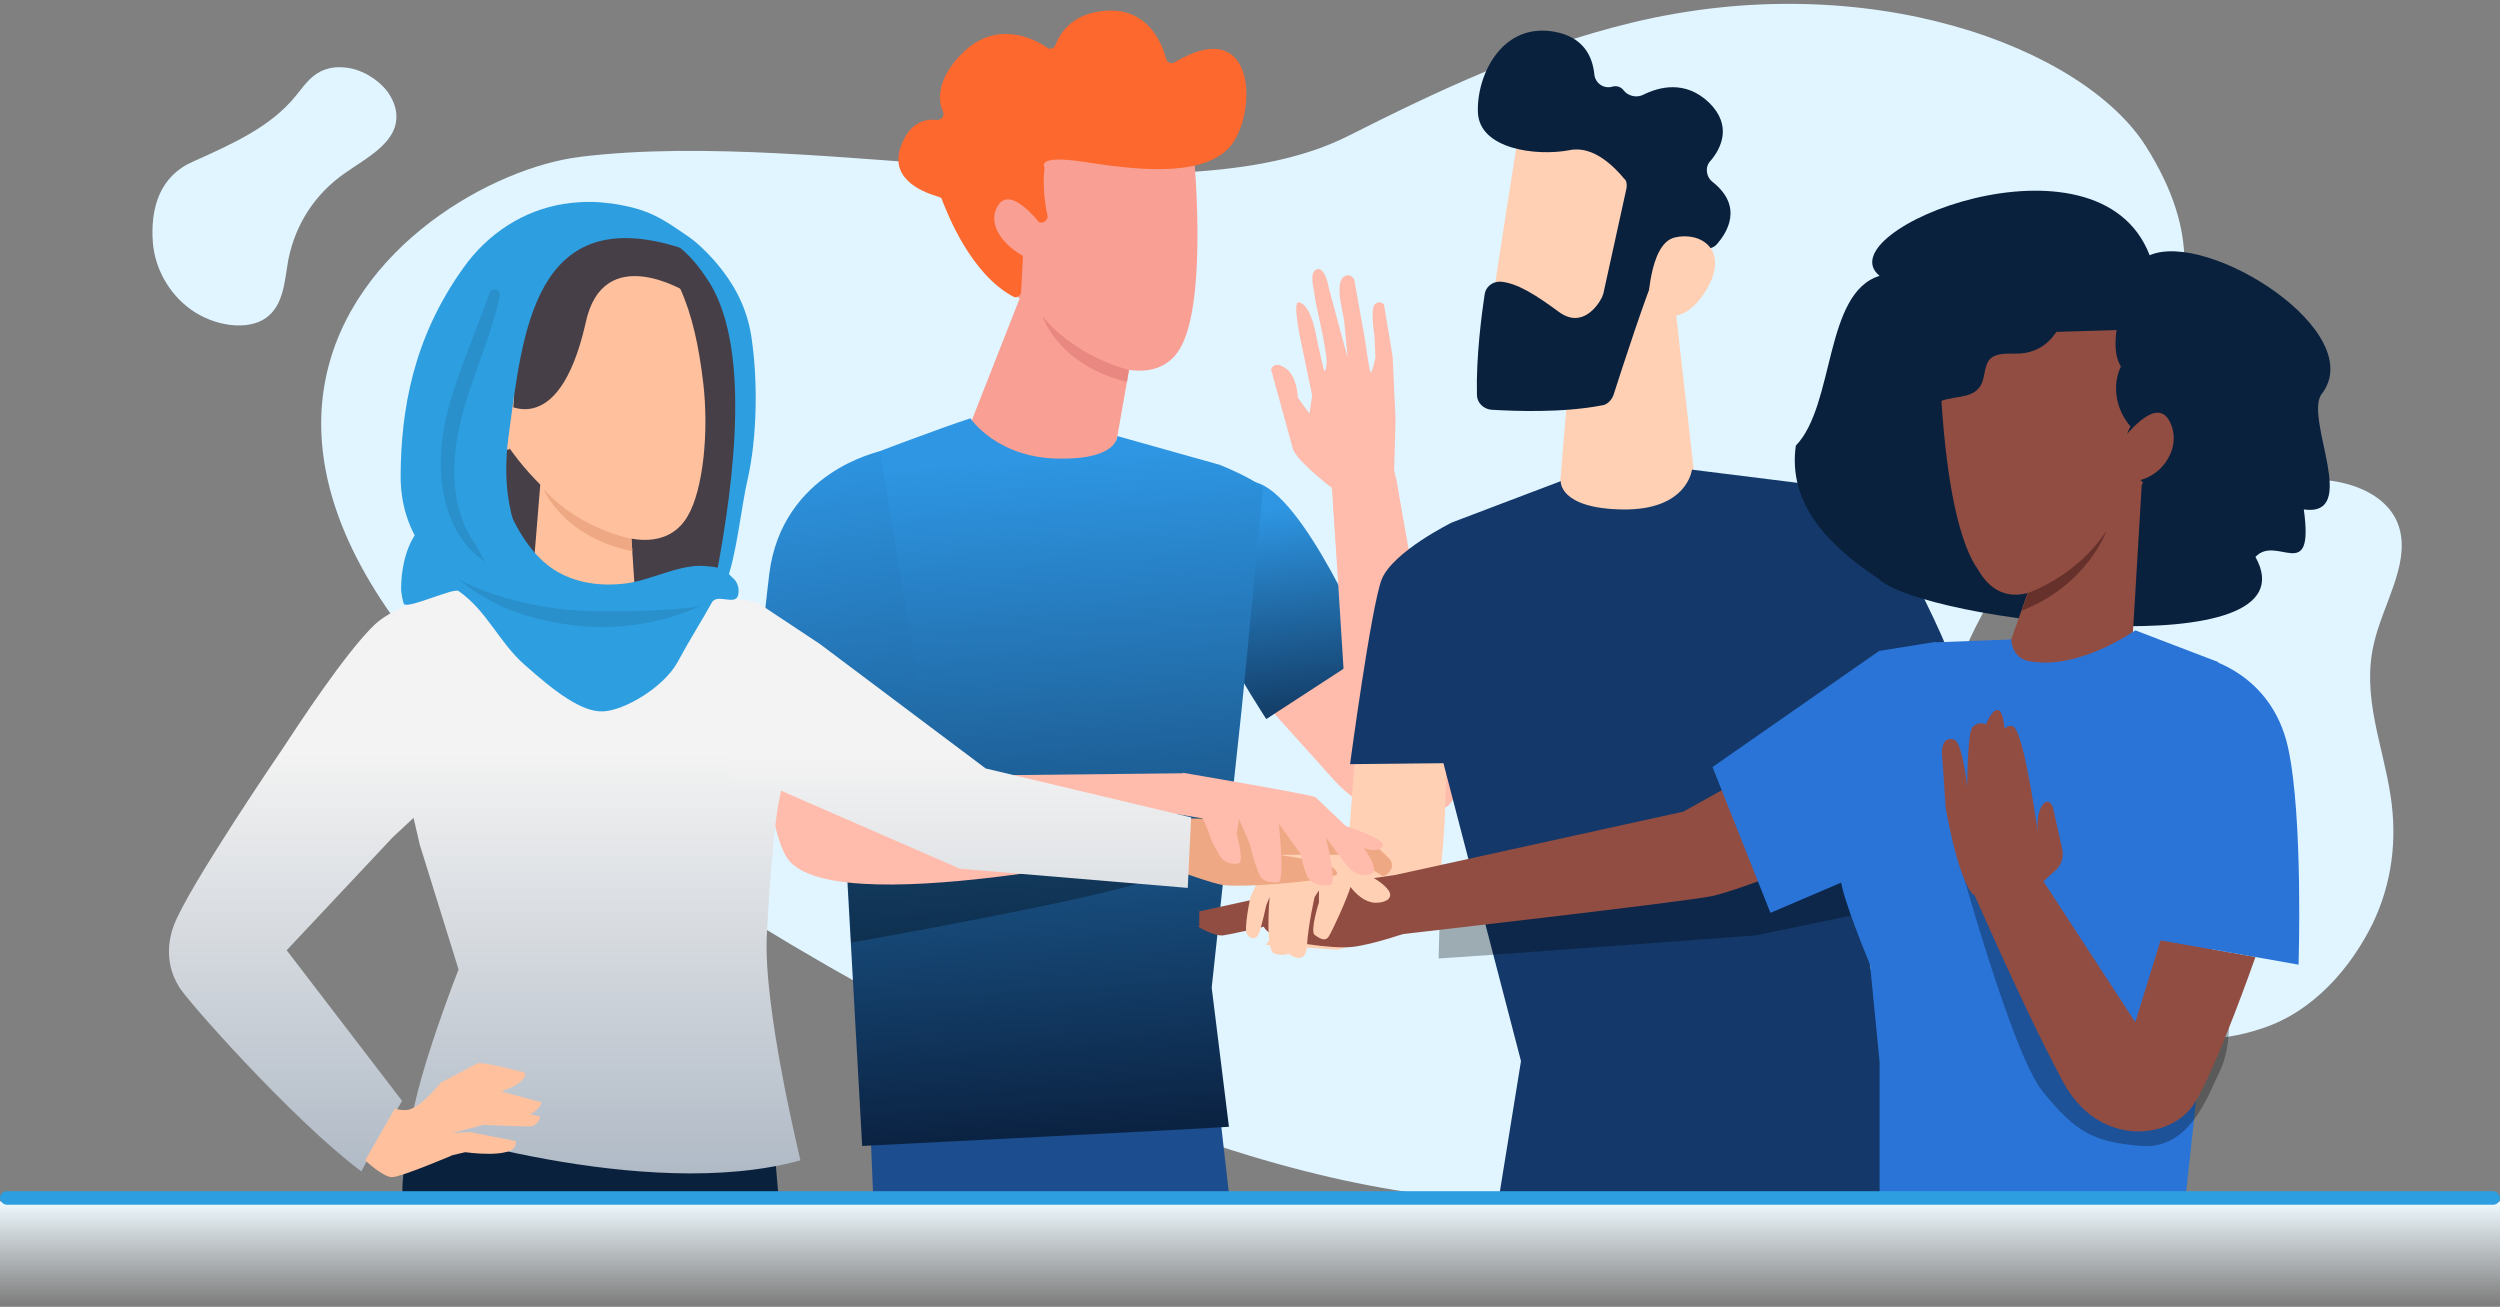 <svg xmlns="http://www.w3.org/2000/svg" width="308" height="161" viewBox="0 0 308 161" fill="none"><rect x="0" y="0" width="308" height="161" fill="#808080" stroke="none"/><path d="M36.424 11.83C37.354 10.704 38.138 9.48 39.51 8.795C40.343 8.403 41.273 8.207 42.302 8.305C43.331 8.354 44.359 8.697 45.339 9.235C46.27 9.774 47.103 10.459 47.739 11.291C48.327 12.123 48.719 13.005 48.817 13.935C49.16 17.459 45.339 19.32 42.498 21.327C38.824 23.872 36.424 27.593 35.542 31.901C35.052 34.544 35.003 37.53 32.799 39.146C30.496 40.81 26.332 40.174 23.491 38.117C20.65 36.062 19.082 32.88 18.837 29.942C18.494 25.586 19.719 21.669 23.785 19.907C28.586 17.753 33.337 15.648 36.424 11.83Z" fill="#E0F5FF"></path><path d="M278.76 126.674C285.128 124.569 289.635 119.135 292.231 113.946C294.778 108.757 295.317 103.274 294.533 98.134C293.603 91.819 290.908 85.798 292.476 79.238C293.554 74.539 296.787 69.692 295.66 65.287C294.337 59.951 286.646 57.895 279.739 59.706C267.101 63.035 261.859 74.441 257.157 85.602C250.396 101.757 254.707 134.8 278.76 126.674Z" fill="#E0F5FF"></path><path d="M238.052 99.848C237.954 89.127 241.285 80.364 245.841 72.826C259.606 50.258 277.927 39.489 264.358 17.998C256.667 5.858 230.116 -4.275 200.92 2.823C188.38 5.858 177.113 11.194 166.042 16.775C144.684 27.544 101.38 15.649 71.498 19.32C49.993 21.964 2.182 58.091 92.954 113.652C191.417 173.864 238.444 145.619 238.052 99.848Z" fill="#E0F5FF"></path><path d="M194.17 35.879L192.223 59.339C191.987 61.998 194.111 64.184 196.706 64.125C199.537 64.066 200.658 66.844 203.843 66.371C207.265 65.898 209.565 62.471 208.798 59.043L205.908 33.574L194.17 35.879Z" fill="#FFD0B4"></path><path d="M187.386 15.019C187.15 15.373 183.257 41.138 183.257 41.138L197.886 43.029L205.2 19.155C205.318 19.214 190.571 9.228 187.386 15.019Z" fill="#FFD0B4"></path><path d="M200.363 23.292L197.532 36.174C197.473 36.352 197.414 36.47 197.355 36.647C196.883 37.593 194.936 40.547 192.046 38.42C189.392 36.47 186.914 34.815 184.791 34.697C183.847 34.697 183.021 35.347 182.903 36.292C182.549 38.656 181.841 43.975 181.959 48.643C181.959 49.588 182.726 50.357 183.67 50.475C186.501 50.652 192.459 50.889 197.355 49.943C198.004 49.884 198.535 49.293 198.771 48.702C199.773 45.57 202.9 35.938 204.079 33.456C205.259 31.092 208.857 30.738 210.273 30.62C210.804 30.62 211.217 30.442 211.571 30.029C212.691 28.729 214.874 25.479 210.981 22.406C210.155 21.756 210.037 20.515 210.745 19.806C212.102 18.21 213.399 15.433 210.568 12.655C207.619 9.819 204.374 10.705 202.369 11.71C201.602 12.064 200.599 11.828 200.068 11.178C199.773 10.764 199.242 10.469 198.535 10.705C197.473 10.942 196.47 10.173 196.411 9.051C196.175 6.982 195.113 4.56 191.515 3.91C185.027 2.728 181.9 9.287 182.077 13.837C182.254 18.387 189.274 19.274 193.344 18.506C196.352 17.855 199.007 20.692 200.127 22.051C200.363 22.169 200.481 22.76 200.363 23.292Z" fill="#0A213E"></path><path d="M203.018 37.947C203.018 37.947 203.077 30.028 206.321 29.26C209.506 28.492 213.045 30.738 210.332 35.524C206.911 41.433 203.018 37.947 203.018 37.947Z" fill="#FFD0B4"></path><path d="M126.807 33.751L118.431 55.084C118.313 55.438 118.431 55.852 118.726 56.088C120.672 57.329 127.574 62.056 136.009 56.384C136.953 55.852 137.425 54.847 137.661 53.724L141.141 33.987L126.807 33.751Z" fill="#F99F93"></path><path d="M146.98 17.914C146.98 17.914 148.986 37.002 145.329 43.029C141.73 48.938 131.526 44.27 124.506 35.465L124.978 15.905L146.98 17.914Z" fill="#F99F93"></path><path d="M128.341 27.428C128.695 27.428 129.167 26.955 129.049 26.542C128.754 25.301 128.4 22.701 128.695 20.633C128.695 20.633 127.515 19.037 133.414 19.923C139.194 20.81 147.924 22.051 151.464 18.151C154.885 14.369 155.062 1.486 144.68 7.691C144.326 7.927 143.795 7.691 143.677 7.277C143.205 5.446 141.554 1.191 136.658 1.309C132.116 1.427 130.582 4.146 130.051 5.505C129.874 5.977 129.403 6.155 128.99 5.859C127.279 4.677 122.737 2.491 118.667 6.45C115.364 9.641 115.541 12.418 116.19 13.778C116.367 14.25 116.072 14.782 115.423 14.782C113.948 14.605 112.002 15.078 110.94 18.151C109.524 22.346 114.243 23.823 115.6 24.237C115.836 24.296 116.072 24.414 116.072 24.651C116.72 26.305 119.552 33.692 124.802 36.529C125.215 36.824 125.863 36.41 125.804 35.879L126.217 27.96C126.217 27.605 126.453 27.31 126.866 27.31L128.341 27.428Z" fill="#FC682D"></path><path d="M128.99 28.669C128.99 28.669 124.625 22.228 122.855 25.478C121.085 28.728 126.158 32.687 129.579 32.451L128.99 28.669Z" fill="#F99F93"></path><path d="M107.577 147.505L106.87 129.954L149.281 128.418L151.464 147.564H107.577V147.505Z" fill="#1B4D8F"></path><path d="M147.04 76.889L161.963 93.435C164.441 96.153 166.21 98.694 169.69 99.64C172.168 100.349 177.359 100.644 178.656 98.99C180.485 96.744 181.606 92.903 179.069 88.058C177.418 84.867 162.966 71.984 162.966 71.984L147.04 76.889Z" fill="#FFBBAB"></path><path d="M152.112 81.853C152.171 82.68 156.005 88.589 156.005 88.589L168.806 80.257C168.806 80.257 160.606 60.697 154.59 59.398L152.112 81.853Z" fill="url(#paint0_linear_215_22147)"></path><path d="M171.755 57.802L171.932 51.715L171.578 43.974L170.516 37.592C170.516 37.592 170.221 36.942 169.454 37.415C168.746 37.888 169.336 41.374 169.336 41.374L169.454 44.033C169.454 44.033 169.041 46.042 168.864 45.865C168.687 45.688 168.216 42.142 168.216 42.142L166.859 34.519C166.859 34.519 166.564 33.692 165.738 33.987C165.266 34.165 164.971 34.874 165.03 36.056C165.089 37.238 165.561 39.069 165.62 39.719C165.679 40.37 166.033 44.092 166.033 44.092L163.733 35.583C163.733 35.583 163.32 32.865 162.258 33.16C161.196 33.574 161.904 35.583 161.963 36.41C162.022 37.297 163.497 43.088 163.438 44.683C163.32 46.279 163.084 45.511 163.084 45.511C163.084 45.511 162.435 42.851 162.022 40.724C161.55 38.597 160.842 37.415 160.016 37.238C159.191 37.06 160.252 41.965 160.252 41.965L161.668 48.761L161.314 50.947L159.898 48.997C159.898 48.997 159.839 46.397 158.424 45.392C156.949 44.329 156.595 45.511 156.595 45.511L159.309 55.379C159.957 56.975 164.087 60.106 164.087 60.106L164.794 70.034L173.937 69.798L171.755 57.802Z" fill="#FFBBAB"></path><path d="M166.151 92.371L164.205 61.466L171.991 58.807L177.595 92.371H166.151Z" fill="#FFBBAB"></path><path d="M152.938 87.703L153.528 81.794L155.593 60.107C154.531 58.984 150.284 57.27 150.284 57.27L137.661 53.724C137.661 53.724 137.72 56.502 130.936 56.502C122.914 56.62 119.552 51.538 119.552 51.538C115.541 52.838 106.752 56.206 106.752 56.206L103.743 84.453L103.566 93.731L106.221 141.182C106.221 141.182 150.579 138.937 151.405 138.818L149.281 121.681L152.938 87.703Z" fill="url(#paint1_linear_215_22147)"></path><path opacity="0.3" d="M104.392 107.44L104.864 116.127C104.864 116.127 136.127 110.631 141.908 108.268C149.045 105.372 152.938 102.89 152.938 102.89L153.056 99.876L104.392 107.44Z" fill="black"></path><path d="M105.218 58.629C105.218 58.629 97.727 59.811 96.193 69.384C95.19 75.53 92.713 98.222 96.842 105.49C101.62 113.94 144.149 104.367 144.149 104.367L145.801 95.267L112.414 95.622L108.226 72.516L105.218 58.629Z" fill="#FFBBAB"></path><path d="M93.185 90.776H114.184L108.403 55.616C108.403 55.616 96.37 58.098 94.777 70.684C93.244 83.389 93.185 90.776 93.185 90.776Z" fill="url(#paint2_linear_215_22147)"></path><path d="M166.859 93.967L166.21 102.949L163.202 106.731L155.946 116.422L164.735 117.013C164.735 117.013 175.058 114.413 176.592 111.222C178.125 108.031 178.184 93.967 178.184 93.967H166.859Z" fill="#FFD0B4"></path><path d="M184.555 148.215L235.401 147.978L227.143 99.995L226.907 85.694L223.604 59.752L208.445 57.861C208.445 57.861 207.914 62.884 199.892 62.766C192.046 62.648 192.282 59.28 192.282 59.28L178.892 64.362C178.892 64.362 171.578 67.966 170.221 71.394C168.924 74.762 166.328 94.144 166.328 94.144L177.831 94.026L187.386 130.723L184.555 148.215Z" fill="#133869"></path><path d="M223.25 60.106C223.25 60.106 228.913 60.697 231.921 64.716C234.752 68.379 240.061 79.903 239.943 80.198C239.825 80.493 227.261 88.707 227.261 88.707L224.135 82.975L223.25 60.106Z" fill="#133869"></path><path d="M147.629 114.177C147.629 114.177 149.516 115.359 150.696 115.241C151.876 115.063 155.71 114.177 155.71 114.177C155.71 114.177 155.769 114.532 156.831 115.241C157.834 115.95 164.027 116.954 166.623 116.659C169.218 116.363 173.583 114.827 173.583 114.827L172.285 107.736L160.665 109.45L147.747 112.286V113.35V114.118H147.629V114.177Z" fill="#924D42"></path><path d="M154.059 110.513C154.059 110.513 153.174 114.532 153.646 115.122C154.118 115.713 154.708 115.832 155.062 115.063C155.415 114.295 156.005 111.518 156.005 111.518L156.418 110.513C156.418 110.513 155.828 117.132 157.008 117.486C158.07 117.841 158.719 117.486 158.719 117.486C158.719 117.486 160.901 119.2 161.019 116.482C161.196 113.763 161.963 110.513 161.963 110.513L162.494 109.686V111.163C162.494 111.163 161.373 114.709 161.963 115.182C162.612 115.654 163.261 116.009 163.674 115.418C164.087 114.827 165.974 110.69 166.387 109.272C166.387 109.272 167.685 111.163 169.454 111.222C170.811 111.222 171.637 110.631 171.106 109.745C170.516 108.859 169.1 108.09 169.1 108.09L167.272 103.658L162.789 102.536H157.657L154.059 110.513Z" fill="#FFD0B4"></path><path d="M143.146 106.553C143.146 106.553 148.042 108.444 150.342 108.976C152.643 109.508 164.853 108.444 164.735 107.617C164.617 106.849 163.024 106.14 161.904 106.021C160.783 105.844 157.598 105.312 157.598 105.312H166.21L170.398 107.972C170.398 107.972 171.872 107.381 171.401 106.14C171.165 105.49 167.861 102.949 167.861 102.949L159.78 100.999L145.977 100.821L143.146 106.553Z" fill="#EFA884"></path><path d="M145.742 95.208C145.742 95.208 161.786 97.926 162.081 98.222C162.376 98.517 165.797 101.767 165.797 101.767C165.797 101.767 171.106 103.481 170.339 104.308C169.572 105.136 168.039 104.486 168.039 104.486C168.039 104.486 170.044 107.204 168.982 107.618C167.98 108.09 166.859 107.677 166.151 106.849C165.443 106.081 163.32 103.126 163.32 103.126C163.32 103.126 164.853 108.918 163.851 109.036C162.907 109.154 161.432 109.095 160.901 107.618C160.37 106.14 160.311 105.313 160.311 105.313L157.539 101.472C157.539 101.472 158.306 108.149 157.539 108.681C157.539 108.681 155.71 108.977 155.18 107.795C154.59 106.613 153.941 103.895 153.941 103.895L152.643 100.881L152.348 102.713C152.348 102.713 153.351 106.199 152.584 106.377C151.817 106.554 150.756 106.258 150.284 105.431C149.812 104.604 149.222 103.658 149.045 102.89C148.927 102.417 148.16 100.822 148.16 100.822L144.208 100.172L145.742 95.208Z" fill="#FFBBAB"></path><path opacity="0.3" d="M177.241 118.077C178.243 118.077 216.29 115.241 216.29 115.241L229.68 112.463L226.377 97.572L177.359 113.409L177.241 118.077Z" fill="black"></path><path d="M172.168 107.736L207.383 99.995C207.383 99.995 239.413 82.149 239.885 81.853C240.415 81.499 237.407 99.995 237.407 99.995C237.407 99.995 216.821 109.095 210.922 110.395C207.678 111.104 172.404 115.123 172.404 115.123L172.168 107.736Z" fill="#924D42"></path><path d="M218.118 112.463L210.981 94.499L231.508 80.198L238.469 79.075L236.64 104.544L218.118 112.463Z" fill="#2A74D8"></path><path d="M264.836 31.446C272.091 28.314 292.087 41.02 285.953 48.642C284.006 51.834 290.731 63.711 283.829 62.766C285.127 72.162 280.467 65.779 277.872 68.616C285.54 82.385 236.817 76.594 231.39 71.275C225.256 67.198 220.242 62.057 221.245 54.906C226.081 49.883 224.725 36.056 231.567 33.987C224.725 28.433 258.465 14.9 264.836 31.446Z" fill="#0A213E"></path><path d="M263.892 59.22L262.653 80.021C262.771 80.316 262.653 80.73 262.359 80.907C260.589 82.03 255.811 89.358 248.202 84.217C247.376 83.685 246.904 82.798 246.727 81.794L253.57 62.352L263.892 59.22Z" fill="#924D42"></path><path d="M238.882 41.315C238.882 41.315 238.882 63.475 243.719 70.212C247.022 76.003 254.041 74.407 265.013 58.038L264.6 40.547L238.882 41.315Z" fill="#924D42"></path><path d="M232.747 52.188C232.806 50.947 233.16 49.765 234.104 48.819C234.576 48.347 235.166 47.933 235.578 47.401C236.463 46.219 236.345 44.624 236.758 43.265C237.289 41.433 238.705 39.955 240.474 39.246C242.008 38.714 243.719 38.773 245.075 38.005C246.078 37.474 246.904 36.528 247.966 36.055C250.089 35.11 252.508 36.173 254.513 37.296C254.926 38.833 253.923 40.192 252.979 41.374C252.036 42.674 250.443 43.501 248.791 43.56C247.553 43.619 246.078 43.383 245.193 44.21C244.308 45.156 244.662 46.751 243.837 47.756C242.716 49.233 240.238 48.701 238.646 49.647C237.407 50.356 236.817 51.833 236.227 53.133C235.578 54.433 234.458 55.733 233.042 55.674C232.924 54.611 232.629 53.37 232.747 52.188Z" fill="#0A213E"></path><path d="M261.65 37.475C265.838 39.602 268.729 43.561 271.914 46.929C272.858 47.993 273.802 49.057 273.979 50.357C274.097 51.48 273.684 52.602 273.094 53.489C271.442 56.502 270.911 57.389 268.08 59.575L265.308 60.698C262.358 58.275 261.002 55.084 262.476 52.543C260.648 50.416 260.176 47.461 261.296 45.157C260.058 43.207 260.766 39.543 261.65 37.475Z" fill="#0A213E"></path><path d="M273.271 81.557L263.066 77.657C263.066 77.657 256.283 82.503 250.207 81.498C247.789 81.203 247.789 78.78 247.789 78.78L238.41 79.135C238.41 79.135 229.857 86.226 228.087 93.494C227.025 97.808 226.79 103.363 226.79 108.267C226.79 110.217 230.388 118.845 230.388 118.845L231.567 130.841V148.037H269.201L274.864 96.153L273.271 81.557Z" fill="#2A74D8"></path><path opacity="0.3" d="M240.651 103.481C240.651 103.481 247.73 129.718 251.682 134.505C255.634 139.35 257.757 140.71 263.833 141.182C269.909 141.655 272.15 134.623 273.507 131.905C274.864 129.127 274.628 125.05 274.628 125.05L266.37 120.382L259.822 131.196L242.893 102.949L240.651 103.481Z" fill="black"></path><path d="M241.772 106.849C241.772 106.849 248.968 123.631 254.159 133.263C258.524 141.418 267.431 140.473 270.321 135.982C273.153 131.432 277.872 117.899 277.872 117.899L266.192 115.831L263.066 125.936L249.735 105.49L241.772 106.849Z" fill="#924D42"></path><path d="M254.041 104.486L252.921 99.463C252.921 99.463 252.39 98.045 251.564 99.285C250.738 100.526 251.092 102.831 251.092 102.831C251.092 102.831 249.499 90.894 248.143 89.594C247.612 89.121 246.963 89.772 246.963 89.772C246.963 89.772 246.786 87.408 246.078 87.467C245.37 87.467 244.663 89.24 244.663 89.24C244.663 89.24 243.778 88.767 243.011 89.594C242.362 90.362 242.362 96.863 242.362 96.863C242.362 96.863 241.772 91.485 240.769 91.131C239.236 90.599 239.236 92.608 239.236 92.608L239.708 99.522C239.708 99.522 240.534 104.308 241.595 107.263C242.657 110.277 243.247 110.277 243.247 110.277L250.089 110.1C250.089 110.1 251.623 108.681 252.862 107.559C253.923 106.79 254.336 105.668 254.041 104.486Z" fill="#924D42"></path><path d="M271.619 81.085C271.619 81.085 279.818 82.799 281.883 92.076C283.77 100.645 283.181 118.845 283.181 118.845L260.825 114.886L266.31 83.803L271.619 81.085Z" fill="url(#paint3_linear_215_22147)"></path><path d="M92.595 41.67C92.064 37.947 90.471 34.933 87.994 32.097C86.932 30.915 85.811 29.792 84.455 28.906C81.682 27.015 79.972 25.774 75.666 25.124C75.017 25.006 74.368 25.183 73.778 25.301L72.067 26.365C77.612 27.724 84.278 30.561 87.05 35.524C89.881 40.488 90.766 46.456 89.881 52.129C89.291 55.852 87.935 59.339 86.932 62.943C85.929 66.548 85.221 70.33 85.929 73.994C88.996 72.812 88.112 74.821 89.409 71.807C90.707 68.794 91.356 62.175 92.123 58.984C93.303 53.725 93.362 46.811 92.595 41.67Z" fill="#2D9EE0"></path><path d="M86.932 34.106C82.213 26.838 74.722 26.956 74.722 26.956C67.112 26.956 55.197 35.111 53.604 46.28C52.602 53.194 56.318 74.999 56.318 74.999L60.27 76.417H85.988C85.988 75.944 87.817 71.985 88.288 70.685C90.471 59.103 92.653 42.084 86.932 34.106Z" fill="#473F47"></path><path d="M76.55 26.956C83.393 31.624 85.576 38.243 86.637 47.166C87.345 53.193 86.637 60.285 84.75 63.535C80.798 70.448 69.059 64.421 62.512 54.848L64.93 33.929L76.55 26.956Z" fill="#FFC19D"></path><path d="M77.73 65.366L78.792 81.557C78.792 81.853 78.674 82.207 78.379 82.326C76.786 83.094 70.947 85.989 65.815 80.021C65.225 79.43 65.048 78.484 65.107 77.539L66.582 59.456L77.73 65.366Z" fill="#FFC19D"></path><path d="M61.803 49.47C61.803 49.47 68.705 54.848 72.126 39.897C74.25 29.497 84.69 36.056 84.69 36.056L78.792 26.956C78.792 26.956 77.199 26.069 75.076 26.483C70.475 27.369 63.278 29.97 63.16 30.088C62.983 30.265 60.152 36.233 60.152 36.233L61.803 49.47Z" fill="#473F47"></path><path d="M63.337 48.879C63.396 48.229 62.688 46.693 62.099 46.575C60.447 46.22 57.38 46.22 57.144 50.475C56.79 56.325 62.747 55.498 62.806 55.32C62.747 55.202 63.219 51.125 63.337 48.879Z" fill="#FFC19D"></path><path d="M61.037 53.016C61.037 53.016 60.919 53.075 60.742 53.134C60.565 53.193 60.27 53.252 59.975 53.134C59.385 52.897 58.914 51.834 58.914 50.77C58.914 50.238 59.09 49.706 59.267 49.293C59.444 48.879 59.739 48.584 60.093 48.525C60.388 48.465 60.624 48.643 60.683 48.82C60.742 48.997 60.683 49.115 60.742 49.115C60.742 49.115 60.86 48.997 60.86 48.761C60.86 48.643 60.801 48.525 60.624 48.406C60.506 48.288 60.27 48.229 60.093 48.229C59.621 48.229 59.209 48.643 58.972 49.056C58.737 49.529 58.56 50.061 58.501 50.652C58.442 51.834 59.032 52.956 59.857 53.252C60.27 53.37 60.624 53.252 60.801 53.134C61.037 53.134 61.096 53.016 61.037 53.016Z" fill="#FF9C6A"></path><path d="M49.594 147.919C49.594 147.919 49.063 143.014 52.189 134.918C54.725 128.3 54.785 124.577 54.785 124.577L93.716 121.918L95.957 147.919H49.594Z" fill="#0A213E"></path><path d="M94.482 115.004C94.718 111.104 95.249 100.408 96.488 96.448C98.375 90.539 97.078 84.098 93.126 79.371L87.817 73.107L79.087 71.748C79.087 71.748 79.087 77.834 74.486 78.898C66.7 80.612 61.568 71.216 61.568 71.216C60.801 71.216 49.712 73.579 46.172 76.948C42.515 80.434 36.557 89.594 34.847 92.194C34.847 92.194 23.108 109.39 21.398 114.058C20.1 117.604 21.28 120.322 21.988 121.445C22.342 122.509 36.145 138.109 44.521 144.314L45.169 143.073L49.535 135.627L35.319 117.072L48.355 103.185L50.95 100.762L51.717 104.072L56.495 119.436C56.495 119.436 51.481 132.141 50.596 138.7C50.596 138.7 79.382 148.273 98.611 142.955C98.611 142.837 93.951 123.986 94.482 115.004Z" fill="url(#paint4_linear_215_22147)"></path><path d="M64.635 132.141C64.635 132.141 59.326 130.723 58.795 131.019C58.265 131.314 54.313 133.382 54.313 133.382C54.313 133.382 53.074 134.86 52.425 135.391C52.425 135.391 51.068 136.691 50.124 136.751C49.181 136.81 48.65 136.573 48.65 136.573L44.993 142.955C44.993 142.955 47.175 145.024 48.296 145.024C49.417 145.024 55.787 142.305 55.787 142.305L57.321 141.951C57.321 141.951 63.102 142.778 63.514 141.064L63.574 140.592L57.911 139.469L55.728 139.587L59.562 138.582C59.562 138.582 64.989 138.819 65.461 138.76C65.992 138.701 66.641 137.932 66.464 137.519L65.343 137.282C65.343 137.282 66.641 136.573 66.7 135.805L61.686 134.446C61.922 134.505 65.107 133.264 64.635 132.141Z" fill="#FFC19D"></path><path d="M121.439 94.676L100.971 79.312L93.303 74.23L87.64 73.107L90.059 97.04H95.367L118.254 107.026L146.332 109.39L146.745 100.703L121.439 94.676Z" fill="url(#paint5_linear_215_22147)"></path><path d="M84.1 30.619C65.755 24.592 64.399 41.02 62.688 53.488C60.211 71.216 73.188 75.057 73.188 75.057L57.084 72.043C57.084 72.043 49.298 68.32 49.357 58.57C49.416 50.474 50.891 41.61 57.144 32.924C60.093 28.787 64.517 25.892 69.472 25.123C79.853 23.528 83.451 30.087 84.1 30.619Z" fill="#2D9EE0"></path><path d="M90.294 71.216C89.291 70.33 89.704 69.975 86.932 69.739C83.806 69.443 80.326 71.453 77.199 71.866C74.073 72.28 70.77 71.866 68.115 70.094C65.048 68.025 63.337 64.48 61.863 61.17L52.012 64.893C50.537 66.134 49.416 69.089 49.416 72.634C49.416 73.048 49.652 74.23 49.77 74.407C50.242 75.057 55.846 72.398 56.495 72.812C59.975 75.234 61.45 79.076 64.576 81.853C68.292 85.162 71.654 87.762 74.309 87.644C76.904 87.526 81.682 84.749 83.452 81.617C85.044 78.662 86.46 76.475 87.699 74.23C88.348 73.048 90.648 74.703 90.943 73.284C91.12 72.457 90.825 71.63 90.294 71.216Z" fill="#2D9EE0"></path><g opacity="0.3"><path opacity="0.3" d="M61.332 37.533C61.45 37.119 61.509 36.765 61.568 36.351C61.686 35.583 60.565 35.347 60.329 36.056C59.503 38.301 58.618 40.606 57.793 42.792C56.082 47.283 54.371 51.834 54.312 56.62C54.194 61.407 55.728 66.666 59.798 69.207L58.618 67.139C55.551 62.943 55.492 57.329 56.672 52.247C57.793 47.283 60.093 42.556 61.332 37.533Z" fill="black"></path></g><g opacity="0.3"><path opacity="0.3" d="M86.224 74.702C81.269 76.889 75.784 77.716 70.416 77.007C65.048 76.298 60.624 74.761 56.436 71.334C56.436 71.334 63.102 75.234 73.542 75.293C82.213 75.411 86.224 74.702 86.224 74.702Z" fill="black"></path></g><path d="M260.707 55.202C260.707 55.202 265.366 48.347 267.254 51.833C269.142 55.32 265.838 59.516 262.24 59.279L260.707 55.202Z" fill="#924D42"></path><path d="M249.853 73.048C249.853 73.048 255.87 71.039 259.527 65.366C259.527 65.366 257.227 72.043 249.086 75.234L249.853 73.048Z" fill="#66312B"></path><path d="M139.076 45.57C139.076 45.57 132.765 44.152 128.458 39.011C128.458 39.011 130.346 44.979 138.84 47.047L139.076 45.57Z" fill="#E88880"></path><path d="M77.789 66.37C77.789 66.37 71.478 65.248 66.936 60.225C66.936 60.225 69.354 66.193 77.907 67.907L77.789 66.37Z" fill="#EFA884"></path><rect y="148.005" width="308" height="12.52" fill="url(#paint6_linear_215_22147)"></rect><rect y="146.753" width="308" height="1.669" rx="0.835" fill="#2D9EE0"></rect><defs><linearGradient id="paint0_linear_215_22147" x1="158.103" y1="62.443" x2="162.195" y2="95.016" gradientUnits="userSpaceOnUse"><stop stop-color="#2E96E3"></stop><stop offset="1" stop-color="#0B2343"></stop></linearGradient><linearGradient id="paint1_linear_215_22147" x1="128.082" y1="56.527" x2="133.387" y2="139.219" gradientUnits="userSpaceOnUse"><stop stop-color="#2E96E3"></stop><stop offset="1" stop-color="#0B2343"></stop></linearGradient><linearGradient id="paint2_linear_215_22147" x1="98.49" y1="55.196" x2="111.992" y2="147.499" gradientUnits="userSpaceOnUse"><stop stop-color="#2E96E3"></stop><stop offset="1" stop-color="#0B2343"></stop></linearGradient><linearGradient id="paint3_linear_215_22147" x1="272.021" y1="81.065" x2="272.021" y2="118.814" gradientUnits="userSpaceOnUse"><stop stop-color="#2A74D8"></stop><stop offset="1" stop-color="#2A74D8"></stop></linearGradient><linearGradient id="paint4_linear_215_22147" x1="59.719" y1="149.212" x2="59.719" y2="92.718" gradientUnits="userSpaceOnUse"><stop stop-color="#AAB5C2"></stop><stop offset="1" stop-color="#F3F3F3"></stop></linearGradient><linearGradient id="paint5_linear_215_22147" x1="117.173" y1="150.329" x2="117.173" y2="93.026" gradientUnits="userSpaceOnUse"><stop stop-color="#AAB5C2"></stop><stop offset="1" stop-color="#F3F3F3"></stop></linearGradient><linearGradient id="paint6_linear_215_22147" x1="154" y1="148.005" x2="154" y2="160.526" gradientUnits="userSpaceOnUse"><stop stop-color="#EFFAFF"></stop><stop offset="1" stop-color="#EFFAFF" stop-opacity="0"></stop></linearGradient></defs></svg>